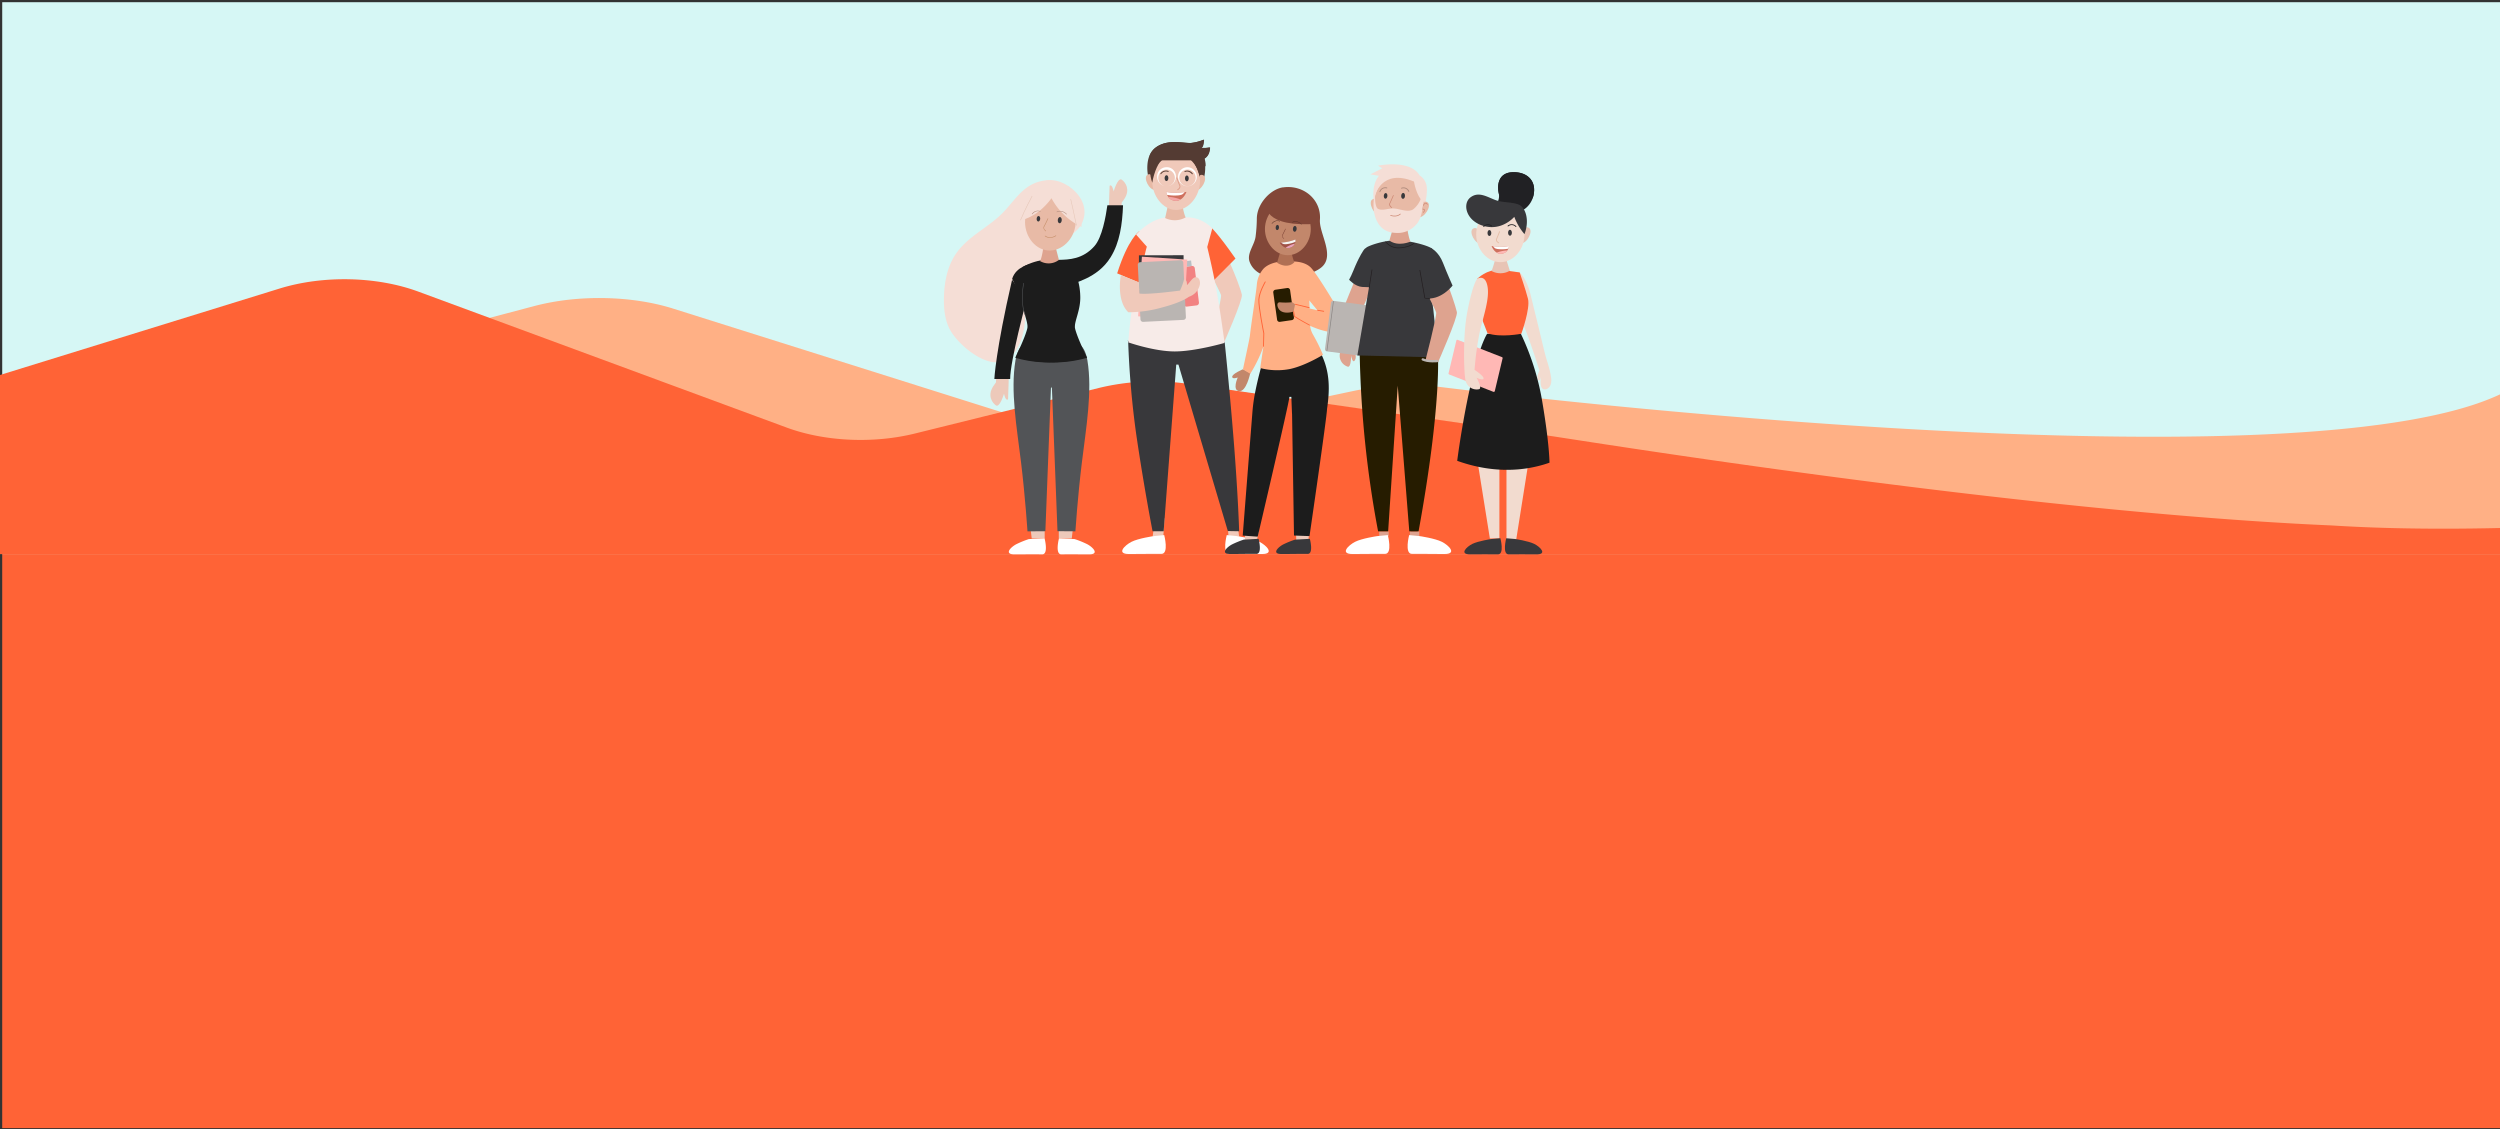 <svg id="Layer_1" data-name="Layer 1" xmlns="http://www.w3.org/2000/svg" xmlns:xlink="http://www.w3.org/1999/xlink" viewBox="0 0 1128 509.48"><rect x="0" y="0" width="1128" height="509.48" fill="#333333" stroke="none"/><defs><style>.cls-1,.cls-43{fill:none;}.cls-2{fill:#ff6336;}.cls-3{clip-path:url(#clip-path);}.cls-4{fill:#d6f7f5;}.cls-5{fill:#ffb085;}.cls-6{fill:#edc9ba;}.cls-7{clip-path:url(#clip-path-2);}.cls-8{fill:#fff;}.cls-9{fill:#f5ded6;}.cls-10{fill:#525457;}.cls-11{fill:#1c1c1c;}.cls-12{fill:#dea38f;}.cls-13{fill:#e8baa6;}.cls-14{fill:#c48c66;}.cls-15{fill:#38383b;}.cls-16{fill:#e5c7b8;}.cls-17{fill:#b08c7d;}.cls-18{fill:#f0c9ba;}.cls-19{fill:#543b33;}.cls-20{fill:#f7ebe8;}.cls-21{fill:#de9e8a;}.cls-22{fill:#cf705e;}.cls-23{fill:#f5a6a6;}.cls-24{fill:#f28282;}.cls-25{fill:#b8bfc4;}.cls-26{fill:#ffb8b5;}.cls-27{fill:#bab5b2;}.cls-28{fill:#c2876b;}.cls-29{fill:#824738;}.cls-30{fill:#b07054;}.cls-31{fill:#261c00;}.cls-32{fill:#4f2e26;}.cls-33{fill:#a15247;}.cls-34{fill:#f5f5f2;}.cls-35{fill:#e8a3ba;}.cls-36{fill:#f2dbcf;}.cls-37{fill:#e8c4b5;}.cls-38{fill:#212124;}.cls-39{fill:#e5bda6;}.cls-40{fill:#8c8785;}.cls-41{fill:#241f21;}.cls-42{fill:#cc8773;}.cls-43{stroke:#bab5b2;stroke-linecap:round;stroke-miterlimit:10;stroke-width:1.07px;}</style><clipPath id="clip-path"><rect class="cls-1" y="-47" width="1128" height="297"/></clipPath><clipPath id="clip-path-2"><rect class="cls-1" x="127.98" y="-469.04" width="632.52" height="904.24"/></clipPath></defs><rect class="cls-2" x="1" y="244" width="1127" height="265"/><g class="cls-3"><polygon class="cls-4" points="1 0.99 1 391.74 1129 407.87 1129 0.99 1 0.99"/><path class="cls-5" d="M-255.85,184.27l55.37,6.44c15.47,1.81,31.82.63,45.46-3.26l41.64-11.89c17.15-4.89,38.32-5.43,56.48-1.43L3.29,187.39A121.7,121.7,0,0,0,58,186.44l183.08-48.35c19.71-5.21,43.92-4.76,62.7,1.17L470,191.66c17.21,5.42,39.11,6.29,58,2.28l83.11-17.63a123.5,123.5,0,0,1,39.74-1.58s384.7,48.39,478.15,2.73c18.48-9,132.63,30.44,168.8,32,37.14,1.57,2.1,24.63-16.58,24.87v48.19c0,15.72-26.94,28.47-60.17,28.47l-1491.27-12c-33.23,0-60.17-12.74-60.17-28.46V211.91c0-18.48,36.63-32.06,74.55-27.64"/><path class="cls-2" d="M-370.68,184.26l55.35,7.55c15.46,2.1,31.81.73,45.45-3.83l41.62-13.9c17.15-5.73,38.31-6.36,56.46-1.68l60.18,15.51a104.25,104.25,0,0,0,54.7-1.11l183-56.59c19.71-6.09,43.9-5.56,62.68,1.37l166.16,61.33c17.21,6.35,39.1,7.36,58,2.67L496,175a105.71,105.71,0,0,1,39.72-1.85l162.81,23.4C714,198.73,911.72,231,1051.84,237.07c120.54,7.61,269.7-16.95,269.7-10.65l11.17,102c0,18.4-616.07-9.92-649.29-9.92H-385.06c-33.22,0-60.15-14.92-60.15-33.32V216.61c0-21.62,36.62-37.52,74.53-32.35"/><rect class="cls-1" x="127.98" y="-469.04" width="632.52" height="904.24"/><polyline class="cls-6" points="471.36 236.53 471.36 242.97 465.51 242.97 464.83 237.11"/><g class="cls-7"><path class="cls-8" d="M464.24,243.23a43.28,43.28,0,0,0-5.49,2.22c-2.68,1.32-5.95,4.69-1,4.68,5.48,0,7.91-.1,12.47,0,3,0,1.09-7.22,1.09-7.22Z"/><path class="cls-9" d="M471.88,81.36c-9.45,1.12-12.93,7.7-18.8,14-6.57,7.08-16.07,10.94-21.67,19-4,5.78-5.37,13-5.51,20.1-.08,4.66.35,9.45,2.38,13.63,3.22,6.67,14.82,16.64,22.66,15.26,8.87-1.56,11.63-13.58,11.66-21.13.06-13.92,7.2-11.24,10.85-17s1.73-11.17,3.55-14.62,10.89-4.55,12.21-13.29c1.05-6.94-4.82-13-10.84-15.21a13.7,13.7,0,0,0-6.49-.76"/><path class="cls-6" d="M449.72,167.17l-.35,5.38-1.21,1.72c-2.71,4.15-.56,7.4,1.19,8.64s3.66-5.29,3.66-5.29.66,3.55,1.83,2.53l.26-7.67c0-.95,0-1.9.07-2.85"/><path class="cls-6" d="M505.76,97.07l.36-5.64,1.22-1.72c2.71-4.15.55-7.39-1.2-8.64s-3.66,5.3-3.66,5.3-.66-3.56-1.82-2.54l-.26,7.68c0,.94,0,1.9-.08,2.84"/></g><polyline class="cls-6" points="477.73 236.53 477.73 242.97 483.58 242.97 484.25 237.11"/><g class="cls-7"><path class="cls-10" d="M486.34,154.35l-22.61.5s-4.19-.5-5.56,7.82c-2.3,13.86.57,29.91,2.5,45.72s2.93,31.36,2.93,31.36l8.07-.06,2.52-64.57"/><path class="cls-10" d="M462.47,154.35l22.61.5s4.19-.5,5.57,7.82c2.29,13.86-.58,30.25-2.51,46.06s-2.92,31-2.92,31l-8.08-.06-2.52-64.57"/><path class="cls-11" d="M490.54,161.41a54.1,54.1,0,0,1-15.73,2.12,59.32,59.32,0,0,1-15.73-2.18l5.41-14.21c.16,2.87-.51.68-.58,0-.25-2.62-1.62-11.54-2.67-17-.92-4.79-.22-9.33.66-9.92a25.68,25.68,0,0,1,13-3.12,18.21,18.21,0,0,1,8.63,2.49,29.51,29.51,0,0,1,3.88,13.88c.29,6.61-3,11.85-2.34,14.73,1,4.3,5.45,13.25,5.45,13.25"/><path class="cls-11" d="M458.06,161.41a54.22,54.22,0,0,0,15.74,2.12,59.42,59.42,0,0,0,15.73-2.18l-5.59-13.75c-.15,2.87.69.22.76-.47.25-2.62-2.22-11.78-1.17-17.28.91-4.78.22-9.32-.67-9.92-2.05-1.39-4.37-3.22-9.17-2.87a18.21,18.21,0,0,0-8.63,2.49,29.37,29.37,0,0,0-3.88,13.88c-.3,6.61,3,11.85,2.34,14.73-1,4.3-5.46,13.25-5.46,13.25"/><path class="cls-11" d="M462,137c.48,0,.68-2.08,1.18-2.17,6.13-1.13,3.33-10.17,3.33-10.17L465,119.12s-6.51,1-8.31,6.66"/><path class="cls-11" d="M477.62,117.25c4.73-.11,10.92-.25,16.19-6.2,3.48-3.93,5.13-13.36,5.84-18.43h7.07c-.34,8.67-1.49,16.78-5.6,23.44-6,9.74-16.83,11.49-19.66,13"/><path class="cls-8" d="M484.88,243.23a44,44,0,0,1,5.49,2.22c2.67,1.32,5.94,4.69,1,4.68-5.47,0-7.9-.1-12.47,0-3,0-1.09-7.22-1.09-7.22Z"/><path class="cls-11" d="M463.18,135.28S455.72,163,455.79,171h-7.14s.55-12.49,8-44.77"/><path class="cls-12" d="M470.84,111s-.62,5.2-1.58,6.79a7.65,7.65,0,0,0,8.52-.52l-1.72-6.66Z"/><path class="cls-13" d="M485.3,101.09c.65-6.83-3.87-13.48-10.15-14.08s-11.95,5.07-12.59,11.9,3.87,13.49,10.15,14.09,12-5.07,12.59-11.91"/><path class="cls-9" d="M474.44,89.46A30,30,0,0,0,488,102.39l-.39-10-5.39-8.43-11.06-.65-9,7.89-1.76,8.19s7.46-1,14-9.91"/><path class="cls-14" d="M471.88,104.35l-.07,0s-1.45-1.07-.82-2.24,1.71-3.48,1.72-3.5a.12.12,0,0,1,.17-.06.13.13,0,0,1,.06.17s-1.15,2.43-1.73,3.51.73,1.9.74,1.91a.13.13,0,0,1,0,.18.12.12,0,0,1-.1,0"/><path class="cls-15" d="M479.06,99.41c-.06.77-.51,1.37-1,1.33s-.85-.7-.79-1.48.52-1.37,1-1.33.85.7.79,1.48"/><path class="cls-15" d="M469.34,98.77c-.06.69-.46,1.22-.9,1.18s-.76-.62-.7-1.31.46-1.22.9-1.18.75.62.7,1.31"/><path class="cls-16" d="M485.58,101.78c-1-5-2.57-11.82-2.59-11.88l.24-.06c0,.07,1.6,6.85,2.6,11.89Z"/><path class="cls-16" d="M460.56,99.42l-.23-.1c1.92-4.76,5.24-10.88,5.27-10.94l.22.12c0,.06-3.34,6.17-5.26,10.92"/><path class="cls-17" d="M481.24,96.72a.09.09,0,0,1-.08,0c-2.19-2.15-4.12-1-4.2-1a.13.13,0,0,1-.18,0,.14.14,0,0,1,0-.18s2.18-1.29,4.51,1a.13.13,0,0,1,0,.18.1.1,0,0,1-.09,0"/><path class="cls-17" d="M465.72,96.66l-.08,0a.13.13,0,0,1,0-.18,3.2,3.2,0,0,1,3.83-1.19.14.14,0,0,1,.06.18.13.13,0,0,1-.17,0c-.07,0-1.82-.89-3.53,1.13a.12.12,0,0,1-.1,0"/><path class="cls-14" d="M473.7,107.3a3.61,3.61,0,0,1-2.2-.7.13.13,0,1,1,.15-.21,3.62,3.62,0,0,0,2.84.59,4.29,4.29,0,0,0,1.86-.75.13.13,0,0,1,.15.21,4.49,4.49,0,0,1-2,.79,6.06,6.06,0,0,1-.83.07"/><path class="cls-10" d="M462.6,142.4a.11.11,0,0,1-.11-.08c-2.55-6.47-.72-14.46-.7-14.54a.12.12,0,0,1,.15-.1.13.13,0,0,1,.09.15c0,.08-1.83,8,.69,14.4a.14.14,0,0,1-.07.16h0"/><path class="cls-18" d="M551.07,110s7.83,16.68,9.26,23c.51,2.25-8.45,22.51-8.45,22.51L546.1,155s5.27-20.42,4.83-21.86-6.27-12.71-6.27-12.71Z"/></g><polyline class="cls-18" points="553.73 233.85 554.27 241.77 559.1 242.14 558.01 233.54"/><polyline class="cls-18" points="525.45 233.85 524.91 241.77 520.08 242.14 521.18 233.54"/><path class="cls-19" d="M518,79.29s-1.92-8.85,3.49-12.77,12.29-1.83,15.84-2A20.76,20.76,0,0,0,543.09,63s0,3.32-1.15,3.72a14.6,14.6,0,0,0,3.87-.21s.2,3.52-2.5,5.08c.32,0,1.09,5.67-.38,9.58Z"/><path class="cls-2" d="M546.64,102.79s2.93,2.58,10.81,13.88l-10.76,10.77-6.22-15.62.76-6.65Z"/><path class="cls-2" d="M513.92,104.44s-4.93,3.33-9.85,18.9l10.12,4.3,6.1-16.23-.82-7Z"/><path class="cls-15" d="M508.56,153.83l21.88,0,22.12.45s2,18.82,3.92,42.37c2.2,27.05,2.62,43.05,2.62,43.05l-5.1-.09-22.28-75.09h-1l-5.68,75.18h-5s-3.78-19.26-7.35-43.57a403.22,403.22,0,0,1-3.67-42.4"/><path class="cls-20" d="M534.26,98.15S540.83,97,547,103l-2.29,8.44c3.42,14.35,5,22.74,7.83,43.28,0,0-13.17,3.83-22.45,3.85s-21-4.09-21-4.09,1.13-18,4.05-25.33c2.29-5.75,2.55-11.9,4.31-17.85l-4.85-5.46s6-6.88,13.14-7.66a45.85,45.85,0,0,1,8.52,0"/><path class="cls-13" d="M533.43,92.21s.69,4.31,1.55,5.88a10,10,0,0,1-9.27.29l1.54-7Z"/><path class="cls-13" d="M520.74,80.47s-1.26-2.82-3.12-1.53.84,6.92,3.62,6.77-.5-5.24-.5-5.24"/><path class="cls-13" d="M540,80.7s1.33-2.79,3.16-1.46-1,6.91-3.78,6.69.62-5.23.62-5.23"/><path class="cls-18" d="M519.9,81.7c.08-6.48,5-12.25,10.92-12.18s10.7,6,10.62,12.44-5,12.84-10.91,12.77-10.71-6.56-10.63-13"/><path class="cls-21" d="M531.39,85.78a.17.17,0,0,0,.1,0c.53-.31,1.42-1.16,1-2.14s-1.3-3.41-1.31-3.44a.21.21,0,0,0-.26-.12.22.22,0,0,0-.13.27s.87,2.39,1.33,3.45c.37.89-.82,1.61-.83,1.62a.21.21,0,0,0-.08.28.21.21,0,0,0,.18.11"/><path class="cls-15" d="M525.47,80.37c0,.73.36,1.33.83,1.34s.86-.59.87-1.32-.36-1.34-.83-1.34-.86.58-.87,1.32"/><path class="cls-15" d="M534.66,80.48c0,.73.36,1.33.83,1.34s.86-.59.87-1.32-.37-1.33-.84-1.34-.85.58-.86,1.32"/><path class="cls-8" d="M535.77,76.51a3.69,3.69,0,0,0-2.63,1.11A3.77,3.77,0,0,0,535.78,84h0a3.66,3.66,0,0,0,2.62-1.11,3.77,3.77,0,0,0,0-5.31,3.65,3.65,0,0,0-2.62-1.1Zm-4.24,3.23h0a4.27,4.27,0,0,1,4.24-4.3h0a4.3,4.3,0,0,1,3,7.32,4.17,4.17,0,0,1-3,1.27h0a4.27,4.27,0,0,1-4.25-4.29"/><path class="cls-8" d="M526.33,76.51a3.74,3.74,0,0,0-3.71,3.77,3.75,3.75,0,0,0,1.09,2.65,3.68,3.68,0,0,0,2.63,1.1h0a3.76,3.76,0,0,0,0-7.52Zm-4.25,3.23h0a4.28,4.28,0,0,1,4.25-4.3h.16a4,4,0,0,1,3.6,2.2,4.4,4.4,0,0,1-.74,5.12,4.17,4.17,0,0,1-3,1.27h0a4.29,4.29,0,0,1-4.26-4.29"/><path class="cls-19" d="M537.71,72.35l-13.17,0c-1.55,0-3.89,5.36-4.64,10.12,0,0-3.18-8.54,1.54-12.45,2.76-2.29,11.61-3.16,11.61-3.16l8.13,3.9.26,9.2s-1.79-6.46-3.73-7.63"/><g class="cls-7"><path class="cls-22" d="M535.31,86.57a25.56,25.56,0,0,1-9,0,4.2,4.2,0,0,0,3.85,4c3.7.36,5.18-4,5.18-4"/><path class="cls-8" d="M526.58,87.92a18.93,18.93,0,0,0,4.69.26,6.63,6.63,0,0,0,2.05-.4,3.37,3.37,0,0,0,1.17-1.1,25.19,25.19,0,0,1-8.22-.06,6.48,6.48,0,0,0,.31,1.3"/><path class="cls-23" d="M527,88.82a17.62,17.62,0,0,1,5.6,1.17,3.37,3.37,0,0,1-2.5.57,4,4,0,0,1-3.1-1.74"/></g><rect class="cls-15" x="513.9" y="115.19" width="20.15" height="26.81" transform="translate(-0.26 1.08) rotate(-0.12)"/><g class="cls-7"><path class="cls-24" d="M534.18,137.34a1.17,1.17,0,0,0,1.3,1l4.48-.55a1.18,1.18,0,0,0,1-1.32L539.08,121a1.17,1.17,0,0,0-1.3-1l-4.48.55a1.18,1.18,0,0,0-1,1.32Z"/></g><polygon class="cls-25" points="533.16 120.58 537.72 120.02 537.42 117.54 532.85 118.11 533.16 120.58"/><polygon class="cls-26" points="513.52 142.72 534.02 144.04 535.72 117.14 515.22 115.82 513.52 142.72"/><g class="cls-7"><path class="cls-27" d="M514.57,144.1a1.17,1.17,0,0,0,1.22,1.12l18.19-.89a1.17,1.17,0,0,0,1.1-1.24l-1.18-24.57a1.18,1.18,0,0,0-1.22-1.12l-18.19.9a1.17,1.17,0,0,0-1.11,1.23Z"/><path class="cls-18" d="M532.42,131.1a30,30,0,0,0,1.69-4.48c.13-1.06,1.56-.66,1.44,2,1.1-.84,2.58-3.71,4.15-3.55s2,2.29,1.59,3.67a7.33,7.33,0,0,1-4.82,5.15c-2.08.66-4.05-2.76-4.05-2.76"/><path class="cls-19" d="M523.76,78.61a.21.21,0,0,0,.16-.07,2.62,2.62,0,0,1,3.09-1,.2.2,0,0,0,.27-.09.21.21,0,0,0-.09-.28,3,3,0,0,0-3.58,1.1.2.2,0,0,0,0,.29.17.17,0,0,0,.13,0"/><path class="cls-19" d="M538,78.58a.18.18,0,0,0,.13,0,.2.2,0,0,0,0-.29,3,3,0,0,0-3.59-1.09.21.21,0,0,0-.09.28.2.2,0,0,0,.28.09c.06,0,1.57-.76,3.09,1a.2.2,0,0,0,.16.07"/><path class="cls-19" d="M518.77,70.13a8.51,8.51,0,0,1,2.84-3.65c5.42-3.9,12.29-1.8,15.84-2A21,21,0,0,0,543.27,63s0,3.32-1.16,3.71a14.05,14.05,0,0,0,3.87-.2s.19,3.52-2.51,5.08a8.17,8.17,0,0,1,.47,3.33c0,.88-5-4.42-11-5.16-7-.86-15.07,2.61-14.14.4"/><path class="cls-18" d="M505.74,124.17s-2.27,11.21,3.35,16.73a56.67,56.67,0,0,0,15.13-2.14c9.56-2.5,12.25-4.9,12.25-4.9l-4.05-2.76s-14.15,1.93-18.25,1.36l-.41-5.14Z"/><path class="cls-8" d="M520.52,241.89s-6.9,1-10,2.58-7,5.51-1.15,5.5c6.43,0,9.28-.12,14.64-.06,3.53.05,1.28-8.48,1.28-8.48Z"/><path class="cls-8" d="M558.28,241.89s6.9,1,10,2.58,7,5.51,1.15,5.5c-6.43,0-9.28-.12-14.64-.06-3.53.05-1.28-8.48-1.28-8.48Z"/></g><polyline class="cls-6" points="590.84 238.52 590.35 243.93 584.89 244.16 584.69 238.28"/><g class="cls-7"><path class="cls-15" d="M584.34,243.47a41.52,41.52,0,0,0-5.17,2.09c-2.52,1.24-5.6,4.42-.92,4.41,5.16,0,7.45-.1,11.75-.05,2.83,0,1-6.8,1-6.8Z"/></g><polyline class="cls-6" points="568.06 238.7 567.12 244.04 561.65 244.04 561.95 237.93"/><g class="cls-7"><path class="cls-15" d="M561.21,243.47a41.72,41.72,0,0,0-5.16,2.09c-2.52,1.24-5.61,4.42-.92,4.41,5.15,0,7.44-.1,11.74-.05,2.83,0,1-6.8,1-6.8Z"/><path class="cls-11" d="M595.77,159.11l-26.52,5.72s-1.74,5.94-3.08,13a76.64,76.64,0,0,0-1.07,8l-4.39,55.83,6.76.48s14-59.6,14.32-63.06l.87,0s.28,7.71.32,7.73l.87,54.82,7,.26s7.86-53.93,7.91-57.4c1.14-7.76,1.66-16.65-3-25.47"/><path class="cls-28" d="M560.84,166.61s-4.89,2-4.87,3.43c0,1.19,2.5.29,2.5.29s-2.62,5.76.65,6.15,5-8.17,5-8.17Z"/><path class="cls-29" d="M578.9,84.53c-5.62.81-11.75,7.33-11.82,14.08a68.53,68.53,0,0,1-.54,8c-.46,4-4.13,7.73-2.69,11.58,4.2,11.28,26.38,7.66,32.5,2.33s-1.27-15.27-.8-21.44c.69-8.94-7.39-15.87-16.65-14.52"/><path class="cls-5" d="M570.07,121.26a12.37,12.37,0,0,0-3,7.33c-.5,4.91-2.42,16.61-3.13,23-.18,1.53-3.13,15.05-3.13,15.05l3.31,2a63.07,63.07,0,0,0,5.93-12.26l-1.45,9.68a30.27,30.27,0,0,0,13.41.44c7-1.49,14.92-6.41,14.92-6.41a80.65,80.65,0,0,0-4.65-9.38,10.78,10.78,0,0,1-1.08-3.1l-.45-12.06L594.4,140l-7.79-1.84-2.07,5.37a49.78,49.78,0,0,0,9.6,4.71,29.24,29.24,0,0,0,6.58,1.65c5.29.69,6.62-1.48,5-7,0,0-11.4-19.56-14.52-22.4S582.9,118,582.9,118s-8.59-1.09-12.83,3.26"/><path class="cls-2" d="M570.28,156.39h-.39l.13-6c-.15-.73-2.42-12-2.23-15.31s2.85-7.94,3-8.13l.33.21s-2.71,4.64-2.91,7.95,2.2,15.11,2.23,15.23v0Z"/><path class="cls-30" d="M582.64,113.15A21.59,21.59,0,0,0,584,118.3s-2.72,3.4-7.79.24l1.74-5.9Z"/><path class="cls-28" d="M570.74,103.23c.06-6.21,4.75-11.76,10.46-11.71s10.28,5.71,10.22,11.92-4.75,11.77-10.46,11.71-10.28-5.7-10.22-11.92"/></g><polygon class="cls-2" points="594.37 140.17 597.39 140.67 597.45 140.28 594.43 139.78 594.37 140.17"/><g class="cls-7"><path class="cls-29" d="M571.23,90.92s-3,10.94,19.58,10.23c4.65-.14-2.66-8.09-2.66-8.09s-11.82-4.66-16.92-2.14"/><path class="cls-31" d="M583.81,143.18a1.11,1.11,0,0,1-.94,1.26l-5.39.78a1.11,1.11,0,0,1-1.25-.95L574.5,132a1.13,1.13,0,0,1,.94-1.27l5.39-.78a1.13,1.13,0,0,1,1.26.95Z"/><path class="cls-2" d="M590.87,146.91s-5.11-2.78-6.93-4l-.07,0-.41-2.7.38-.06.39,2.52c1.86,1.23,6.77,3.91,6.82,3.93Z"/></g><polygon class="cls-2" points="590.77 139.04 584.31 137.47 584.4 137.09 590.87 138.65 590.77 139.04"/><g class="cls-7"><path class="cls-28" d="M583.07,136.35a27.31,27.31,0,0,1-5.34.08c-2-.3-1.52,2.25-.39,3.43,1.75,1.85,5.23,1.14,6.33.68l.68-3.26Z"/><path class="cls-29" d="M579.29,107.72l-.07,0c-.39-.29-1-1-.64-1.76s1.33-2.69,1.34-2.71a.12.12,0,0,1,.21.11s-.89,1.88-1.34,2.71.56,1.44.57,1.45a.14.14,0,0,1,0,.17.14.14,0,0,1-.1,0"/><path class="cls-15" d="M585.05,103.33c-.06.73-.49,1.29-.95,1.25s-.8-.66-.74-1.39.49-1.29.95-1.25.8.66.74,1.39"/><path class="cls-15" d="M577.08,102.71c-.05.65-.43,1.15-.85,1.11s-.71-.58-.65-1.23.43-1.15.84-1.12.71.59.66,1.24"/><path class="cls-32" d="M587.35,101.28a.11.11,0,0,1-.08,0c-2.06-2-3.94-.94-4-.93a.11.11,0,0,1-.16,0,.12.12,0,0,1,0-.16s2-1.21,4.24,1a.12.12,0,0,1,0,.17l-.09,0"/><path class="cls-32" d="M573.92,101a.11.11,0,0,1-.08,0,.12.12,0,0,1,0-.17,3,3,0,0,1,3.61-1.11.12.12,0,0,1,0,.16.11.11,0,0,1-.15,0c-.07,0-1.72-.84-3.33,1.06a.15.15,0,0,1-.09,0"/><path class="cls-33" d="M577.4,109.51a20.64,20.64,0,0,0,7.1-1.47,3.39,3.39,0,0,1-2.39,3.75c-2.84.89-4.71-2.28-4.71-2.28"/><path class="cls-34" d="M584.48,109.12a14.5,14.5,0,0,1-3.65,1,5.13,5.13,0,0,1-1.67,0,2.8,2.8,0,0,1-1.1-.67,20.37,20.37,0,0,0,6.45-1.41,6.22,6.22,0,0,1,0,1.07"/><path class="cls-35" d="M584.27,109.91a14.16,14.16,0,0,0-4.21,1.84,2.69,2.69,0,0,0,2.05,0,3.26,3.26,0,0,0,2.16-1.88"/><path class="cls-36" d="M687.59,147.12c2.64,6.13,7,20,7,20s-1.72,3.55-.48,4.45c.87.63,1.33-2.11,1.33-2.11s-1.35,5.75,1.28,6.21c1.46.26,3.73-1.23,3.16-5.24-.73-5-2.06-7.52-3.07-11.92,0,0-4.58-19.24-6.39-26.26-1.71-6.64-4.71-9.36-4.71-9.36-3.37-.49-3.85,2.9-4.14,4.69-.5,3.11,2.49,9.24,3.32,12.36,0,0,6.32,17.15,8.68,20.15"/><path class="cls-37" d="M686.79,104.45s1.27-2.85,3.16-1.56-.84,7-3.65,6.86.49-5.3.49-5.3"/><path class="cls-37" d="M667.71,104.72s-1.35-2.81-3.2-1.47,1,7,3.84,6.75-.64-5.28-.64-5.28"/><path class="cls-38" d="M673.59,94s3.49-2.82,2.65-6.76-.13-9.47,6.51-9.57,10.62,4.2,9.15,10.54-7.7,8.8-10.85,7.66A51.63,51.63,0,0,0,673.59,94"/></g><polygon class="cls-36" points="679.72 208.59 679.72 244.04 684.02 244.04 690.27 204.65 679.72 208.59"/><polygon class="cls-36" points="676.53 207.82 676.53 242.97 672.23 242.97 665.97 203.87 676.53 207.82"/><g class="cls-7"><path class="cls-11" d="M686.22,150.61A115.55,115.55,0,0,1,696,182c3.13,18.7,3.13,26.77,3.13,26.77-13.67,4.8-28.16,4-41.64-.85,0,0,3.39-26.73,9.18-46.3,2.43-8.2,4.31-11,4.31-11Z"/><path class="cls-2" d="M685.68,122.93s2.64,7.54,3.75,11.9-3,15.76-3,15.76-9.41,1.85-15.25-.21L669,144.82l-2.47-19s4.29-4.49,10.22-4c3.92.32,9,1.12,9,1.12"/><path class="cls-37" d="M674.88,115.93a50.22,50.22,0,0,1-1.87,6.35,8.43,8.43,0,0,0,8.22-.12L679,115.08Z"/></g><polygon class="cls-26" points="657.57 153.71 677.54 161.56 674.02 176.36 654.05 168.51 657.57 153.71"/><g class="cls-7"><path class="cls-26" d="M657.88,154.32l-3.31,13.92,19.14,7.51L677,161.84Zm19.82,6.82a.44.44,0,0,1,.27.53l-3.52,14.79a.44.44,0,0,1-.23.3.46.46,0,0,1-.2.05.41.41,0,0,1-.16,0l-20-7.85a.45.45,0,0,1-.28-.52l3.53-14.8a.44.44,0,0,1,.59-.31"/><path class="cls-36" d="M687.84,105.69c-.1-6.55-5.05-12.37-11.06-12.29s-10.81,6-10.72,12.6,5.05,12.37,11.06,12.29,10.81-6.06,10.72-12.6"/><path class="cls-36" d="M666.48,125.82s3.55-2.32,4.65,3.22-1.75,13.41-3.41,20.5a135.49,135.49,0,0,0-2.4,17.35s4.07,2.62,4.06,3.81-3.13-.24-3.13-.24,2.67,4.78,1.1,5.15a5.14,5.14,0,0,1-6.19-4.43c-.72-4.36-1.06-20.13.81-30,2.53-13.4,4.51-15.34,4.51-15.34"/><path class="cls-15" d="M683.23,97.85s-5.39,6.4-13.63,4.15-9.92-10.13-6.05-13,7.86.16,11.63,1.41c3.22,1.06,6.75.68,9.93,1.84s5.18,7,2.73,13.39a26.42,26.42,0,0,1-4.61-7.84"/><path class="cls-39" d="M676.18,109.72a.19.19,0,0,1-.1,0c-.53-.29-1.44-1.1-1-2s1.31-3.23,1.32-3.26a.21.21,0,0,1,.27-.11.2.2,0,0,1,.12.26s-.88,2.27-1.34,3.28c-.37.82.83,1.5.84,1.51a.21.21,0,0,1-.1.39"/><path class="cls-15" d="M682.16,105c0,.74-.36,1.35-.84,1.36s-.87-.59-.88-1.33.37-1.35.84-1.36.87.59.88,1.33"/><path class="cls-15" d="M672.88,105.12c0,.74-.37,1.35-.85,1.36s-.86-.59-.87-1.33.36-1.35.84-1.36.87.59.88,1.33"/><path class="cls-22" d="M673,111a22,22,0,0,0,7.84,0,3.65,3.65,0,0,1-3.34,3.45c-3.21.32-4.5-3.46-4.5-3.46"/><path class="cls-8" d="M680.56,112.2a15.89,15.89,0,0,1-4.07.23,5.69,5.69,0,0,1-1.78-.34,3.09,3.09,0,0,1-1-1,22.21,22.21,0,0,0,7.14-.07,5.63,5.63,0,0,1-.27,1.13"/><path class="cls-26" d="M680.17,113a15.08,15.08,0,0,0-4.86,1,3,3,0,0,0,2.17.49,3.51,3.51,0,0,0,2.69-1.52"/><path class="cls-38" d="M684,102.43a.2.2,0,0,1-.14-.06,2.33,2.33,0,0,0-3.28-.25.21.21,0,0,1-.29,0,.22.22,0,0,1,0-.3,2.79,2.79,0,0,1,3.83.26.2.2,0,0,1,0,.29.23.23,0,0,1-.15.07"/><path class="cls-38" d="M669.47,102.43a.23.23,0,0,1-.15-.07.2.2,0,0,1,0-.29,2.79,2.79,0,0,1,3.83-.26.22.22,0,0,1,0,.3.2.2,0,0,1-.29,0,2.34,2.34,0,0,0-3.28.25.2.2,0,0,1-.14.06"/><path class="cls-38" d="M676.24,87.28c-.84-3.93-.13-9.47,6.51-9.57s10.62,4.2,9.15,10.54-14.82,3-15.66-1"/><path class="cls-15" d="M672.94,243.2s-5.92.88-8.62,2.21-6,4.73-1,4.72c5.51,0,8-.1,12.56,0,3,0,1.1-7.27,1.1-7.27Z"/><path class="cls-15" d="M683.66,243.2s5.92.88,8.61,2.21,6,4.73,1,4.72c-5.52,0-8-.1-12.56,0-3,0-1.1-7.27-1.1-7.27Z"/></g><rect class="cls-12" x="636.13" y="239.75" width="4.25" height="2.15"/><rect class="cls-12" x="622.31" y="239.75" width="4.25" height="2.15"/><path class="cls-8" d="M640.54,241.89s6.91,1,10.05,2.58,7,5.51,1.14,5.5c-6.42,0-9.28-.12-14.63-.06-3.53.05-1.29-8.48-1.29-8.48Z"/><path class="cls-8" d="M621.41,241.89s-6.9,1-10,2.58-7,5.51-1.15,5.5c6.43,0,9.28-.12,14.64-.06,3.53.05,1.28-8.48,1.28-8.48Z"/><path class="cls-12" d="M613.31,140.46a79.84,79.84,0,0,0-2.75,16.41s2.06,4,.66,5.82c-1,1.33-1.58-2.25-1.58-2.25s0,5.49-1.53,5a5.21,5.21,0,0,1-3.26-6.93c1.48-4.16,1.81-15.61,5.14-26"/><path class="cls-12" d="M619.79,127s-1.39-14.19-2.59-13.39-10.12,23.25-10.12,23.25l-4.43,20.56,6-.22c1.08-5.88,3.36-10.84,4.86-14.89,1.29-3.49,6.13-13.87,6.24-15.31"/><path class="cls-27" d="M631.05,161.85a1,1,0,0,1-1.07.83l-31.31-4.14a1,1,0,0,1-.83-1.09l2.71-20.87a1,1,0,0,1,1.08-.84l31.31,4.15a1,1,0,0,1,.82,1.09Z"/><polygon class="cls-40" points="598.86 158.36 601.82 135.89 601.5 135.85 598.54 158.32 598.86 158.36"/><path class="cls-31" d="M613.49,159.19a478.41,478.41,0,0,0,8.31,80.56h4.53L630.66,174l5.21,65.74s2.83.07,4.19,0c10.58-58,8.69-80.55,8.69-80.55Z"/><path class="cls-15" d="M649,161.27l-2.32-21.86a109.48,109.48,0,0,1-1.15-15.82c.09-5.66,1.5-10.83.48-11.52-2.39-1.61-11.75-4-17.32-3.62s-11,2.41-12.16,3.22,1.5,16.79,1.61,15.35c0,0-4.25,24.91-5.7,33.35Z"/><path class="cls-12" d="M648.09,114.89s7.83,19.61,9.26,25.93c.51,2.25-8.45,22.51-8.45,22.51l-3-.08-2.81-.38S648.39,142.45,648,141s-6.27-12.71-6.27-12.71Z"/><path class="cls-15" d="M645.82,112s3.32,1.6,5.26,6.61,4.32,10.25,4.32,10.25-5.39,7-12.51,5.66-3.24-17.21-3.24-17.21Z"/><path class="cls-15" d="M618.08,112.14c-.18,0-1.94-.24-2-.17-1.15.83-3.06,4.83-3.72,6.16-1.06,2.15-2.42,6-3.64,8.07,0,0,2.59,3,5.87,3.27,2.89.19,6.69,0,6.69,0v-15.9c0-1.14-1.77-1.72-3.17-1.43"/><path class="cls-41" d="M644.59,134.92a4,4,0,0,0,.7-.06l-.06-.32a5,5,0,0,1-2.2-.18l-2.25-12.55-.32.06,2.29,12.74.09,0a6.38,6.38,0,0,0,1.75.28"/><polygon class="cls-41" points="617.91 130.04 619.21 121.65 618.89 121.6 617.6 129.99 617.91 130.04"/><path class="cls-41" d="M631,112h.44c4.75-.24,6.71-2.14,6.8-2.23l-.23-.23s-2,1.9-6.58,2.14a6.94,6.94,0,0,1-6.11-2.76l-.27.17a7.24,7.24,0,0,0,6,2.92"/><path class="cls-9" d="M640.51,79.13a7,7,0,0,1,3.24,5.23c.43,3.71-1.28,10.07-1.28,10.07L619.79,90s-1-6.75,2.39-10.67l-3.89-.65,5.4-2.73-1.94-1.2s14.45-3,18.76,4.36"/><path class="cls-13" d="M640.9,92.71s1.53-2.78,3.33-1.31-1.43,7-4.26,6.65.93-5.34.93-5.34"/><path class="cls-13" d="M622.32,91.69s-1.22-2.93-3.17-1.67.67,7.15,3.53,7.08-.36-5.41-.36-5.41"/><path class="cls-12" d="M634.84,102.54s.7,4.84,1.58,6.46c0,0-5.46,2.49-9.54-.46l2-6.88Z"/><path class="cls-13" d="M620.14,90.6c.45-6.65,5.81-12.3,11.91-11.88s10.65,6.76,10.2,13.4-5.84,12.9-11.94,12.48-10.62-7.36-10.17-14"/><path class="cls-42" d="M627.92,93.82a.15.15,0,0,0,.13-.07.15.15,0,0,0,0-.22s-1.24-.85-.78-1.78,1.53-3.45,1.54-3.47a.16.16,0,1,0-.29-.13s-1,2.4-1.54,3.46.38,1.85.9,2.19c0,0,0,0,.09,0"/><path class="cls-9" d="M638,81.92s.9,6.4,4.28,9.36c.13-.8,1.55-10.08-4.92-13.2s-12.32-.67-14.44,1.63-2.69,8.84-2.69,8.84,3-12.8,17.77-6.63"/><path class="cls-15" d="M633.92,88.44c0,.74-.48,1.3-.95,1.27s-.81-.66-.75-1.4.48-1.3.95-1.27.81.66.75,1.4"/><path class="cls-15" d="M626,88.44c-.05.7-.46,1.25-.91,1.22s-.78-.64-.72-1.34.46-1.26.91-1.22.78.63.72,1.34"/><path class="cls-42" d="M642.28,96a.15.15,0,0,0,.13-.07c.45-.64.58-1.1.39-1.41a.91.91,0,0,0-.84-.29,2.37,2.37,0,0,1,.73-2c.31-.32.57-.46.77-.41a.64.64,0,0,1,.36.45.18.18,0,0,0,.2.11.15.15,0,0,0,.11-.2,1,1,0,0,0-.59-.67c-.32-.08-.68.08-1.08.49a2.71,2.71,0,0,0-.79,2.46.16.16,0,0,0,.19.12c.13,0,.56-.06.67.13s.12.34-.38,1a.15.15,0,0,0,0,.22.14.14,0,0,0,.09,0"/><path class="cls-9" d="M620.47,85.93s-.56,7.48,1.38,8.35,4.21-.22,6.8-.22,6.69,2.07,9.06.33a11.29,11.29,0,0,0,4.1-9l1,3.16c-1,3.78-.83,8.54-3.07,11.82a11.11,11.11,0,0,1-9.55,4.74c-4-.13-6.83-1.41-8.82-5.14-2.18-4.07-1.87-9.7-.87-14"/><path class="cls-42" d="M629.15,97.64h.22a4,4,0,0,0,2.56-.93.16.16,0,0,0-.21-.25,3.75,3.75,0,0,1-2.37.86,4.27,4.27,0,0,1-1.83-.31.16.16,0,0,0-.21.08.17.17,0,0,0,.08.22,4.49,4.49,0,0,0,1.76.33"/><path class="cls-17" d="M622.7,86.64a.19.19,0,0,0,.1-.1A2.35,2.35,0,0,1,625.7,85a.21.21,0,0,0,.13-.39,2.78,2.78,0,0,0-3.4,1.79.2.2,0,0,0,.1.27.17.17,0,0,0,.17,0"/><path class="cls-17" d="M635.58,86.53a.18.18,0,0,0,.16,0,.21.21,0,0,0,.08-.29,2.78,2.78,0,0,0-3.53-1.51.21.21,0,0,0-.11.27.2.2,0,0,0,.27.11,2.36,2.36,0,0,1,3,1.33.23.23,0,0,0,.12.1"/><path class="cls-43" d="M648.46,162.9s-4,.44-6.51-.73"/></g></svg>